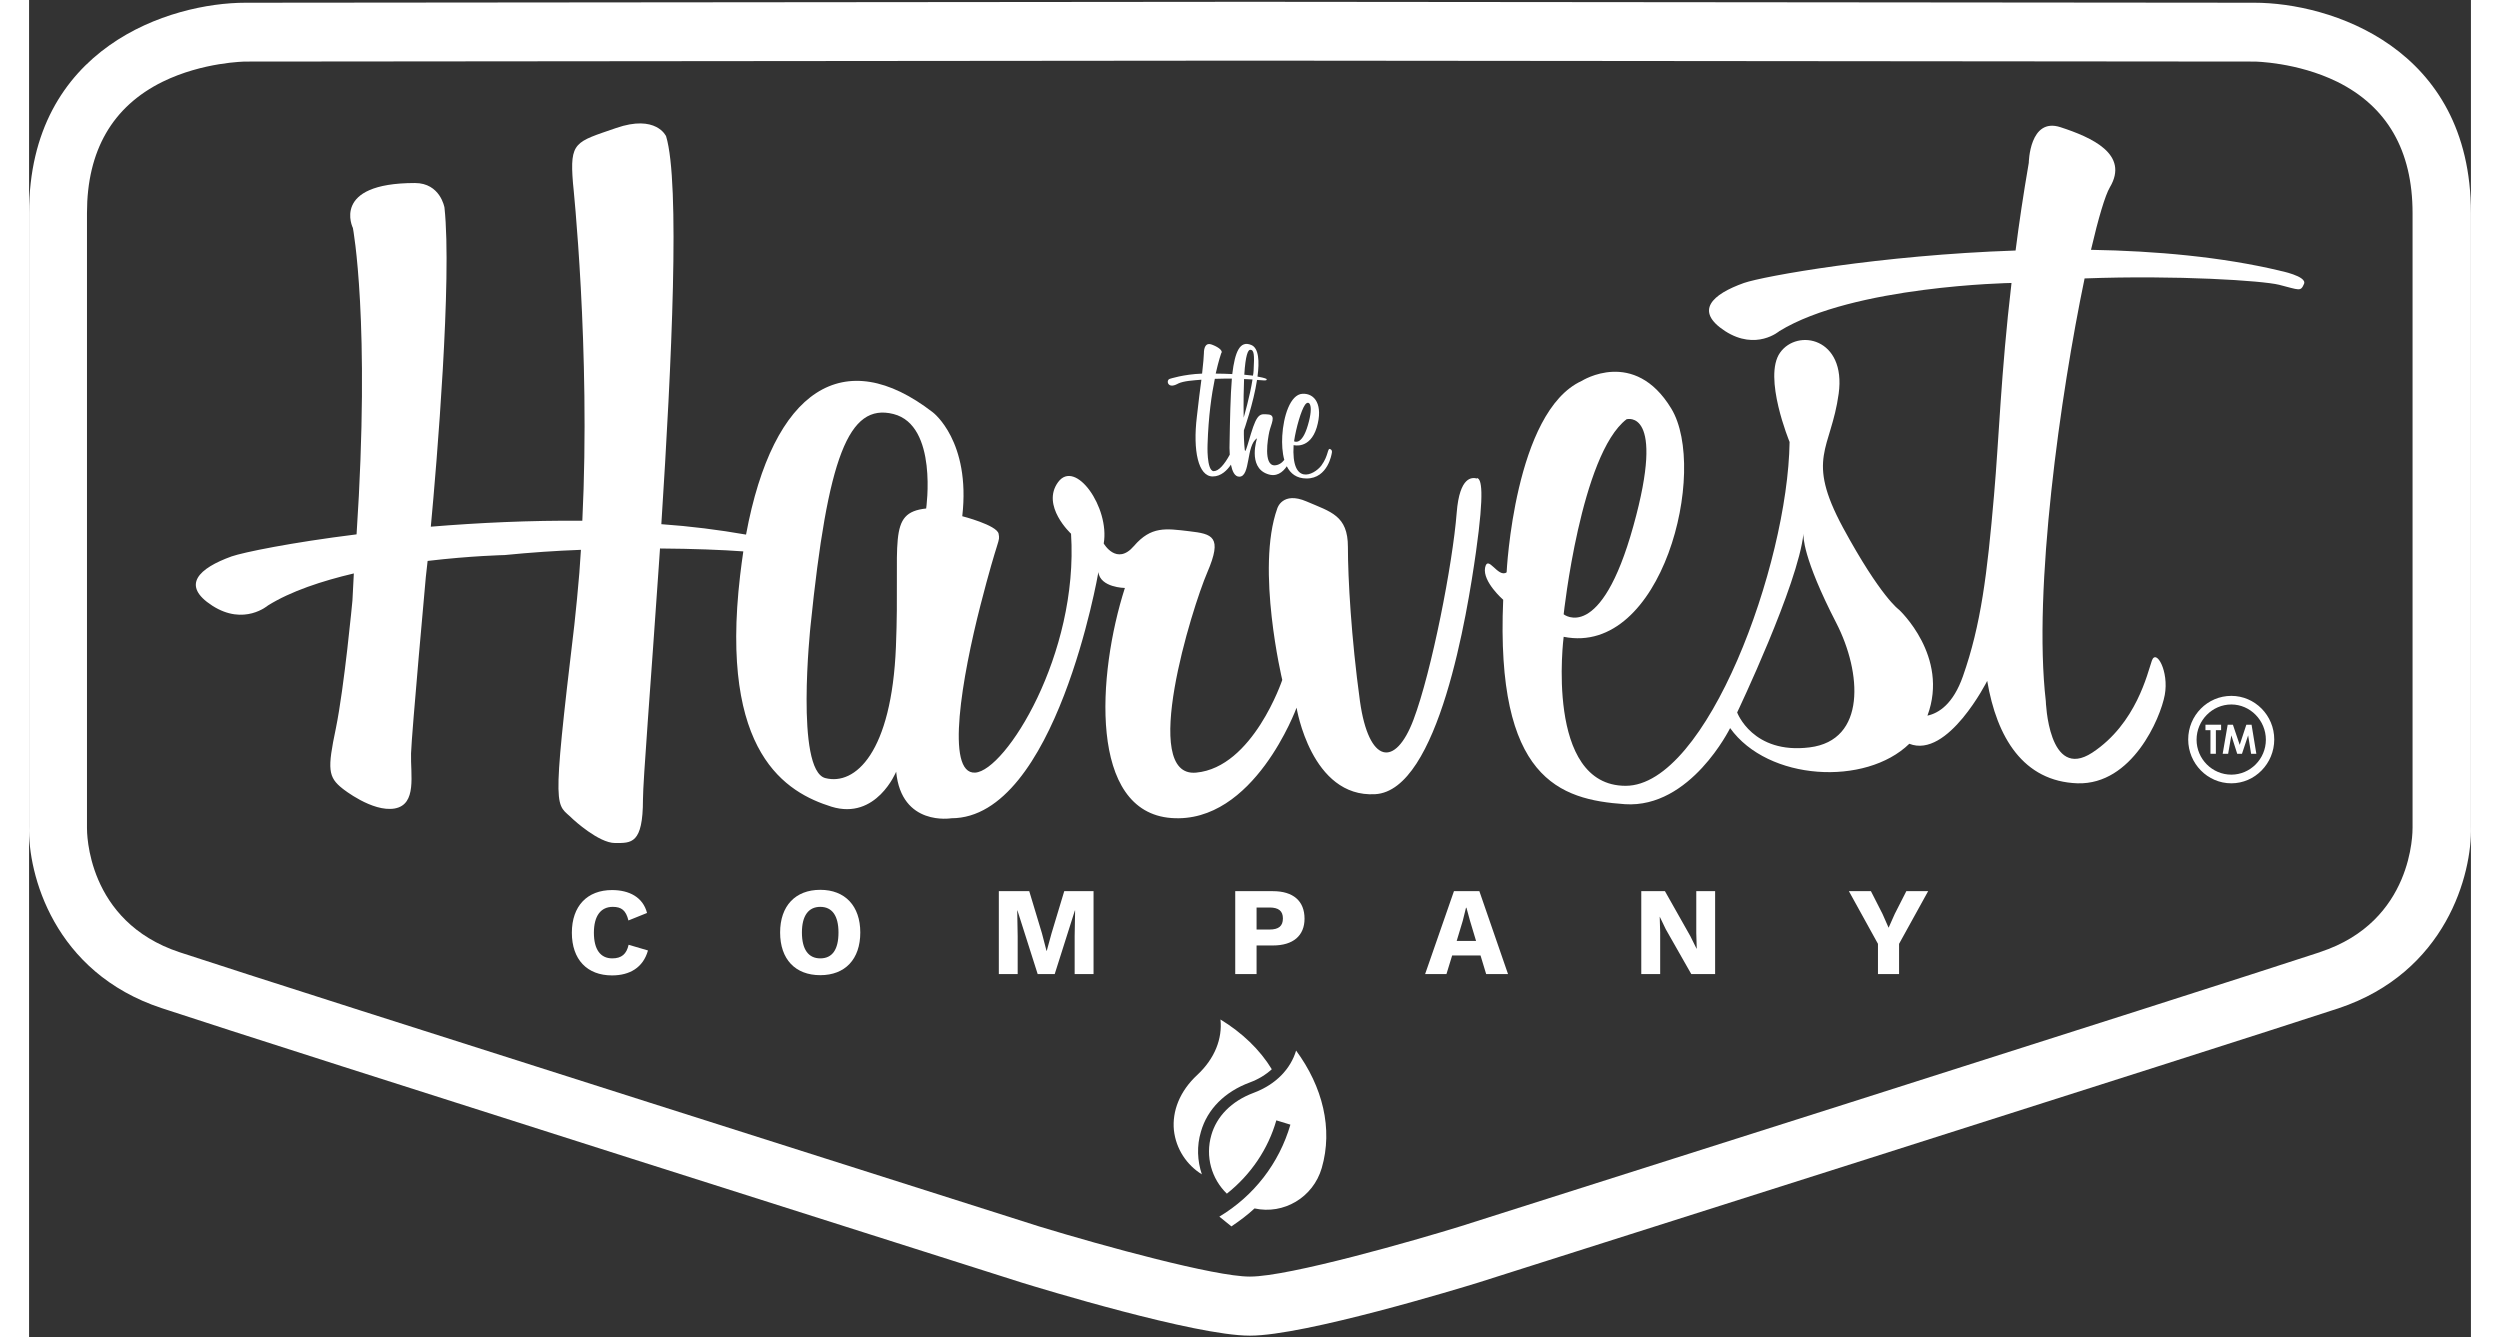 <?xml version="1.0" encoding="UTF-8"?>
<svg xmlns="http://www.w3.org/2000/svg" xmlns:xlink="http://www.w3.org/1999/xlink" width="43px" height="23px" viewBox="0 0 42 23" version="1.1">
<rect x="0" y="0" width="42" height="23" fill="#333333" stroke="none"/>
<g id="surface1">
<path style=" stroke:none;fill-rule:nonzero;fill:rgb(100%,100%,100%);fill-opacity:1;" d="M 22.379 7.723 C 22.328 7.707 22.355 7.832 22.227 8.008 C 22.094 8.18 21.707 8.355 21.75 7.656 C 21.75 7.656 22.031 7.734 22.148 7.352 C 22.262 6.965 22.117 6.762 21.902 6.773 C 21.691 6.785 21.574 7.164 21.555 7.496 C 21.547 7.637 21.555 7.785 21.59 7.91 C 21.547 7.965 21.488 8.004 21.418 8.004 C 21.23 7.996 21.305 7.551 21.332 7.426 C 21.359 7.301 21.457 7.141 21.316 7.129 C 21.176 7.117 21.125 7.102 21.016 7.461 C 20.91 7.82 20.914 7.809 20.902 7.652 C 20.891 7.496 20.895 7.402 20.895 7.402 C 20.895 7.402 21.059 6.941 21.121 6.535 C 21.18 6.539 21.223 6.543 21.238 6.543 C 21.312 6.547 21.281 6.516 21.281 6.516 C 21.246 6.5 21.191 6.488 21.129 6.477 C 21.164 6.215 21.152 5.988 21.023 5.934 C 20.828 5.852 20.742 6.043 20.695 6.434 C 20.602 6.43 20.504 6.426 20.41 6.426 C 20.461 6.199 20.504 6.078 20.504 6.078 C 20.551 6.023 20.414 5.949 20.328 5.922 C 20.238 5.895 20.207 5.98 20.207 6.078 C 20.207 6.125 20.195 6.25 20.176 6.426 C 19.855 6.438 19.621 6.516 19.621 6.516 C 19.578 6.527 19.57 6.598 19.621 6.625 C 19.676 6.652 19.762 6.598 19.762 6.598 C 19.859 6.551 20.023 6.543 20.164 6.531 C 20.141 6.703 20.113 6.922 20.086 7.168 C 20.016 7.75 20.109 8.195 20.359 8.195 C 20.504 8.195 20.609 8.086 20.672 7.992 C 20.695 8.102 20.734 8.199 20.816 8.199 C 21.012 8.199 20.93 7.66 21.121 7.539 C 21.121 7.539 20.957 8.031 21.297 8.152 C 21.453 8.211 21.562 8.125 21.633 8.02 C 21.695 8.145 21.801 8.23 21.973 8.23 C 22.344 8.23 22.406 7.797 22.406 7.797 C 22.406 7.797 22.426 7.738 22.375 7.723 M 21.945 6.965 C 22.008 6.871 22.105 6.945 21.996 7.312 C 21.891 7.676 21.758 7.59 21.758 7.59 C 21.793 7.352 21.883 7.051 21.945 6.965 M 21.004 6.016 C 21.07 6.016 21.078 6.098 21.062 6.375 C 21.059 6.402 21.059 6.43 21.051 6.461 C 21.004 6.457 20.953 6.449 20.902 6.445 C 20.922 6.113 20.965 6.016 21.004 6.016 M 20.375 8.105 C 20.25 8.094 20.27 7.645 20.27 7.645 C 20.285 7.16 20.34 6.781 20.395 6.516 C 20.496 6.512 20.598 6.512 20.688 6.512 C 20.664 6.805 20.656 7.199 20.648 7.66 C 20.648 7.66 20.645 7.73 20.652 7.82 C 20.562 7.988 20.457 8.109 20.375 8.102 M 20.898 6.52 C 20.953 6.523 21 6.523 21.043 6.527 C 21 6.812 20.891 7.184 20.891 7.184 C 20.887 6.902 20.891 6.684 20.898 6.52 "/>
<path style=" stroke:none;fill-rule:nonzero;fill:rgb(100%,100%,100%);fill-opacity:1;" d="M 24.902 8.23 C 24.828 8.211 24.605 8.18 24.555 8.82 C 24.488 9.688 24.125 11.551 23.812 12.379 C 23.5 13.207 23.043 13.141 22.891 12.059 C 22.742 10.973 22.684 9.949 22.684 9.406 C 22.684 8.867 22.391 8.805 21.973 8.625 C 21.555 8.445 21.469 8.746 21.469 8.746 C 21.098 9.781 21.555 11.695 21.555 11.695 C 21.555 11.695 21.051 13.199 20.074 13.289 C 19.094 13.383 20 10.461 20.266 9.844 C 20.531 9.227 20.355 9.184 19.953 9.137 C 19.551 9.09 19.301 9.047 19.004 9.391 C 18.707 9.738 18.484 9.348 18.484 9.348 C 18.59 8.73 17.996 7.887 17.699 8.293 C 17.402 8.699 17.922 9.18 17.922 9.18 C 18.055 11.258 16.793 13.258 16.273 13.289 C 15.754 13.32 16.051 11.633 16.363 10.414 C 16.676 9.195 16.703 9.332 16.676 9.18 C 16.645 9.031 16.051 8.879 16.051 8.879 C 16.199 7.586 15.547 7.094 15.547 7.094 C 14.02 5.91 12.797 6.684 12.332 9.195 C 11.863 9.113 11.375 9.051 10.875 9.016 C 11.055 6.223 11.199 3.148 10.957 2.344 C 10.957 2.344 10.789 1.961 10.094 2.203 C 9.395 2.445 9.297 2.434 9.355 3.148 C 9.355 3.148 9.66 6.02 9.516 8.957 C 8.613 8.949 7.727 8.992 6.91 9.059 C 7.012 7.973 7.277 4.793 7.145 3.57 C 7.145 3.57 7.074 3.148 6.637 3.148 C 5.184 3.148 5.57 3.922 5.57 3.922 C 5.57 3.922 5.875 5.527 5.633 9.191 C 4.5 9.332 3.688 9.5 3.484 9.57 C 2.922 9.773 2.605 10.066 3.152 10.418 C 3.699 10.77 4.109 10.414 4.109 10.414 C 4.504 10.168 5.039 9.992 5.586 9.863 L 5.562 10.328 C 5.562 10.328 5.422 11.82 5.277 12.527 C 5.129 13.23 5.141 13.367 5.395 13.566 C 5.395 13.566 5.902 13.973 6.289 13.906 C 6.676 13.836 6.559 13.324 6.57 12.957 C 6.582 12.594 6.824 9.926 6.824 9.926 L 6.855 9.648 C 7.605 9.559 8.18 9.547 8.18 9.547 C 8.613 9.504 9.055 9.473 9.492 9.457 L 9.465 9.852 C 9.441 10.152 9.41 10.453 9.379 10.746 C 8.977 14.113 9.059 13.789 9.359 14.094 C 9.359 14.094 9.797 14.5 10.078 14.5 C 10.359 14.5 10.559 14.52 10.559 13.75 C 10.559 13.434 10.695 11.734 10.832 9.727 L 10.852 9.434 C 11.422 9.438 11.918 9.457 12.285 9.484 C 12.266 9.617 12.246 9.758 12.23 9.898 C 11.871 12.969 13.031 13.633 13.801 13.875 C 14.574 14.113 14.914 13.273 14.914 13.273 C 15.004 14.219 15.863 14.074 15.863 14.074 C 17.66 14.074 18.391 9.848 18.391 9.848 C 18.391 9.848 18.391 9.844 18.391 9.836 C 18.422 10.109 18.848 10.113 18.848 10.113 C 18.371 11.602 18.223 13.965 19.648 14.07 C 21.07 14.176 21.801 12.172 21.801 12.172 C 21.801 12.172 22.051 13.723 23.152 13.66 C 24.246 13.602 24.738 10.547 24.887 9.492 C 25.035 8.441 24.98 8.238 24.906 8.223 M 15.43 8.746 C 14.746 8.82 14.984 9.305 14.91 11.125 C 14.836 12.945 14.211 13.516 13.695 13.383 C 13.176 13.246 13.441 10.766 13.441 10.766 C 13.738 7.859 14.094 6.926 14.867 7.121 C 15.637 7.316 15.43 8.746 15.43 8.746 "/>
<path style=" stroke:none;fill-rule:nonzero;fill:rgb(100%,100%,100%);fill-opacity:1;" d="M 38.715 4.656 C 37.711 4.418 36.582 4.316 35.465 4.297 C 35.594 3.742 35.711 3.355 35.789 3.223 C 36.129 2.652 35.477 2.363 34.941 2.188 C 34.406 2.012 34.395 2.801 34.395 2.801 C 34.301 3.348 34.227 3.844 34.168 4.309 C 31.848 4.387 29.832 4.75 29.496 4.867 C 28.949 5.062 28.637 5.348 29.172 5.695 C 29.707 6.039 30.105 5.695 30.105 5.695 C 31.379 4.914 34.09 4.867 34.098 4.867 C 33.914 6.438 33.883 7.543 33.797 8.52 C 33.68 9.871 33.574 10.746 33.262 11.633 C 33.094 12.109 32.848 12.266 32.652 12.309 C 33.031 11.289 32.164 10.488 32.164 10.488 C 32.164 10.488 31.852 10.277 31.199 9.074 C 30.551 7.871 30.992 7.738 31.125 6.773 C 31.258 5.809 30.414 5.645 30.117 6.066 C 29.82 6.484 30.281 7.602 30.281 7.602 C 30.25 9.723 28.855 13.516 27.461 13.516 C 26.066 13.516 26.395 10.953 26.395 10.953 C 28.094 11.293 28.887 8.082 28.246 7.027 C 27.609 5.977 26.707 6.551 26.707 6.551 C 25.547 7.078 25.414 9.844 25.414 9.844 C 25.266 9.949 25.09 9.527 25.043 9.766 C 25 10.008 25.355 10.316 25.355 10.316 C 25.223 13.395 26.32 13.754 27.449 13.832 C 28.578 13.906 29.258 12.523 29.258 12.523 C 29.91 13.434 31.59 13.523 32.34 12.793 C 33.004 13.055 33.68 11.711 33.68 11.711 C 33.844 12.684 34.301 13.441 35.234 13.473 C 36.172 13.5 36.66 12.355 36.734 11.953 C 36.809 11.547 36.586 11.152 36.512 11.363 C 36.438 11.574 36.246 12.445 35.488 12.945 C 34.73 13.441 34.688 12.059 34.688 12.059 C 34.465 10.133 34.941 6.777 35.355 4.789 C 36.949 4.73 38.418 4.828 38.699 4.898 C 39.055 4.988 39.07 5.02 39.129 4.883 C 39.188 4.75 38.711 4.656 38.711 4.656 M 27.477 7.211 C 27.477 7.211 28.16 7.016 27.594 9.047 C 27.031 11.078 26.395 10.566 26.395 10.566 C 26.395 10.566 26.691 7.812 27.477 7.211 M 30.625 12.855 C 29.645 12.977 29.379 12.254 29.379 12.254 C 29.379 12.254 30.43 10.051 30.52 9.176 C 30.516 9.219 30.5 9.582 31.086 10.719 C 31.52 11.566 31.605 12.734 30.625 12.855 "/>
<path style=" stroke:none;fill-rule:nonzero;fill:rgb(100%,100%,100%);fill-opacity:1;" d="M 37.434 12.465 L 37.703 12.465 L 37.703 12.559 L 37.613 12.559 L 37.613 12.965 L 37.52 12.965 L 37.52 12.559 L 37.434 12.559 Z M 37.434 12.465 "/>
<path style=" stroke:none;fill-rule:nonzero;fill:rgb(100%,100%,100%);fill-opacity:1;" d="M 37.816 12.465 L 37.906 12.465 L 38.023 12.812 L 38.137 12.465 L 38.227 12.465 L 38.309 12.965 L 38.219 12.965 L 38.168 12.648 L 38.062 12.965 L 37.98 12.965 L 37.879 12.648 L 37.824 12.965 L 37.73 12.965 Z M 37.816 12.465 "/>
<path style=" stroke:none;fill-rule:nonzero;fill:rgb(100%,100%,100%);fill-opacity:1;" d="M 37.879 13.473 C 37.469 13.473 37.137 13.133 37.137 12.719 C 37.137 12.305 37.469 11.969 37.879 11.969 C 38.285 11.969 38.617 12.305 38.617 12.719 C 38.617 13.133 38.285 13.473 37.879 13.473 M 37.879 12.117 C 37.551 12.117 37.281 12.391 37.281 12.723 C 37.281 13.055 37.551 13.324 37.879 13.324 C 38.203 13.324 38.473 13.055 38.473 12.723 C 38.473 12.391 38.203 12.117 37.879 12.117 "/>
<path style=" stroke:none;fill-rule:nonzero;fill:rgb(100%,100%,100%);fill-opacity:1;" d="M 42 14.215 L 42 3.664 C 42 0.801 39.562 0.047 38.277 0.047 L 21 0.031 L 3.723 0.047 C 2.438 0.047 0 0.801 0 3.664 L 0 14.215 C -0.023 15.031 0.422 16.727 2.281 17.34 C 4.258 17.996 16.949 22.02 17.078 22.062 C 17.383 22.156 20.059 22.973 20.992 22.973 L 21.004 22.973 C 21.938 22.973 24.617 22.156 24.922 22.062 C 25.051 22.02 37.738 17.996 39.719 17.344 C 41.574 16.727 42.023 15.035 42 14.215 M 39.41 16.375 C 37.434 17.027 24.754 21.051 24.629 21.09 C 23.848 21.332 21.672 21.957 21.004 21.957 L 20.992 21.957 C 20.398 21.957 18.5 21.438 17.371 21.094 C 17.246 21.051 4.562 17.031 2.59 16.379 C 0.984 15.848 0.996 14.301 0.996 14.242 L 0.996 3.664 C 0.996 2.59 1.434 1.832 2.297 1.406 C 2.992 1.066 3.715 1.059 3.723 1.059 L 21 1.043 L 38.277 1.059 C 38.277 1.059 39.004 1.066 39.699 1.406 C 40.559 1.832 40.996 2.59 40.996 3.664 L 40.996 14.234 C 40.996 14.301 41.012 15.848 39.406 16.375 "/>
<path style=" stroke:none;fill-rule:nonzero;fill:rgb(100%,100%,100%);fill-opacity:1;" d="M 20.492 17.535 C 20.863 17.762 21.168 18.051 21.375 18.391 C 21.273 18.484 21.148 18.562 21 18.617 C 20.566 18.777 20.266 19.078 20.156 19.465 C 20.082 19.711 20.094 19.965 20.172 20.199 C 19.914 20.039 19.727 19.766 19.691 19.438 C 19.66 19.113 19.789 18.77 20.094 18.488 C 20.395 18.207 20.527 17.863 20.492 17.535 "/>
<path style=" stroke:none;fill-rule:nonzero;fill:rgb(100%,100%,100%);fill-opacity:1;" d="M 21.062 18.797 C 21.449 18.652 21.699 18.383 21.793 18.07 C 22.25 18.691 22.43 19.414 22.234 20.09 C 22.086 20.598 21.578 20.895 21.078 20.785 C 20.957 20.898 20.82 21 20.68 21.094 L 20.473 20.926 C 21.066 20.57 21.5 20.012 21.695 19.344 L 21.453 19.27 C 21.312 19.762 21.016 20.203 20.602 20.531 C 20.34 20.277 20.227 19.895 20.336 19.52 C 20.426 19.207 20.676 18.941 21.062 18.797 "/>
<path style=" stroke:none;fill-rule:nonzero;fill:rgb(100%,100%,100%);fill-opacity:1;" d="M 10.027 16.777 C 9.598 16.777 9.336 16.504 9.336 16.043 C 9.336 15.582 9.602 15.309 10.027 15.309 C 10.32 15.309 10.559 15.43 10.629 15.703 L 10.309 15.832 C 10.266 15.656 10.188 15.598 10.039 15.598 C 9.836 15.598 9.715 15.75 9.715 16.043 C 9.715 16.332 9.828 16.484 10.031 16.484 C 10.191 16.484 10.277 16.41 10.312 16.25 L 10.645 16.348 C 10.562 16.645 10.328 16.777 10.027 16.777 "/>
<path style=" stroke:none;fill-rule:nonzero;fill:rgb(100%,100%,100%);fill-opacity:1;" d="M 14.297 16.039 C 14.297 16.5 14.035 16.773 13.609 16.773 C 13.18 16.773 12.918 16.5 12.918 16.039 C 12.918 15.582 13.18 15.305 13.609 15.305 C 14.035 15.305 14.297 15.582 14.297 16.039 M 13.293 16.039 C 13.293 16.332 13.406 16.484 13.609 16.484 C 13.816 16.484 13.922 16.332 13.922 16.039 C 13.922 15.75 13.812 15.598 13.609 15.598 C 13.406 15.598 13.293 15.75 13.293 16.039 "/>
<path style=" stroke:none;fill-rule:nonzero;fill:rgb(100%,100%,100%);fill-opacity:1;" d="M 18.309 16.754 L 17.984 16.754 L 17.984 16.102 L 17.992 15.66 L 17.988 15.66 L 17.641 16.754 L 17.348 16.754 L 17 15.66 L 16.996 15.66 L 17.004 16.102 L 17.004 16.754 L 16.68 16.754 L 16.68 15.328 L 17.203 15.328 L 17.422 16.055 L 17.5 16.355 L 17.504 16.355 L 17.586 16.055 L 17.805 15.328 L 18.309 15.328 Z M 18.309 16.754 "/>
<path style=" stroke:none;fill-rule:nonzero;fill:rgb(100%,100%,100%);fill-opacity:1;" d="M 21.938 15.801 C 21.938 16.094 21.742 16.262 21.395 16.262 L 21.113 16.262 L 21.113 16.754 L 20.746 16.754 L 20.746 15.328 L 21.395 15.328 C 21.742 15.328 21.938 15.496 21.938 15.801 M 21.566 15.797 C 21.566 15.672 21.496 15.609 21.336 15.609 L 21.113 15.609 L 21.113 15.988 L 21.336 15.988 C 21.496 15.988 21.566 15.926 21.566 15.797 "/>
<path style=" stroke:none;fill-rule:nonzero;fill:rgb(100%,100%,100%);fill-opacity:1;" d="M 24.965 16.434 L 24.477 16.434 L 24.379 16.754 L 24.012 16.754 L 24.508 15.328 L 24.945 15.328 L 25.438 16.754 L 25.062 16.754 Z M 24.887 16.18 L 24.785 15.84 L 24.723 15.613 L 24.715 15.613 L 24.66 15.836 L 24.555 16.184 L 24.887 16.184 Z M 24.887 16.18 "/>
<path style=" stroke:none;fill-rule:nonzero;fill:rgb(100%,100%,100%);fill-opacity:1;" d="M 29 16.754 L 28.59 16.754 L 28.152 15.984 L 28.047 15.766 L 28.055 16.035 L 28.055 16.754 L 27.73 16.754 L 27.73 15.328 L 28.137 15.328 L 28.574 16.102 L 28.68 16.316 L 28.684 16.316 L 28.676 16.047 L 28.676 15.328 L 29 15.328 Z M 29 16.754 "/>
<path style=" stroke:none;fill-rule:nonzero;fill:rgb(100%,100%,100%);fill-opacity:1;" d="M 32.164 16.234 L 32.164 16.754 L 31.801 16.754 L 31.801 16.234 L 31.301 15.328 L 31.68 15.328 L 31.879 15.719 L 31.984 15.957 L 32.09 15.719 L 32.289 15.328 L 32.664 15.328 Z M 32.164 16.234 "/>
</g>
</svg>
